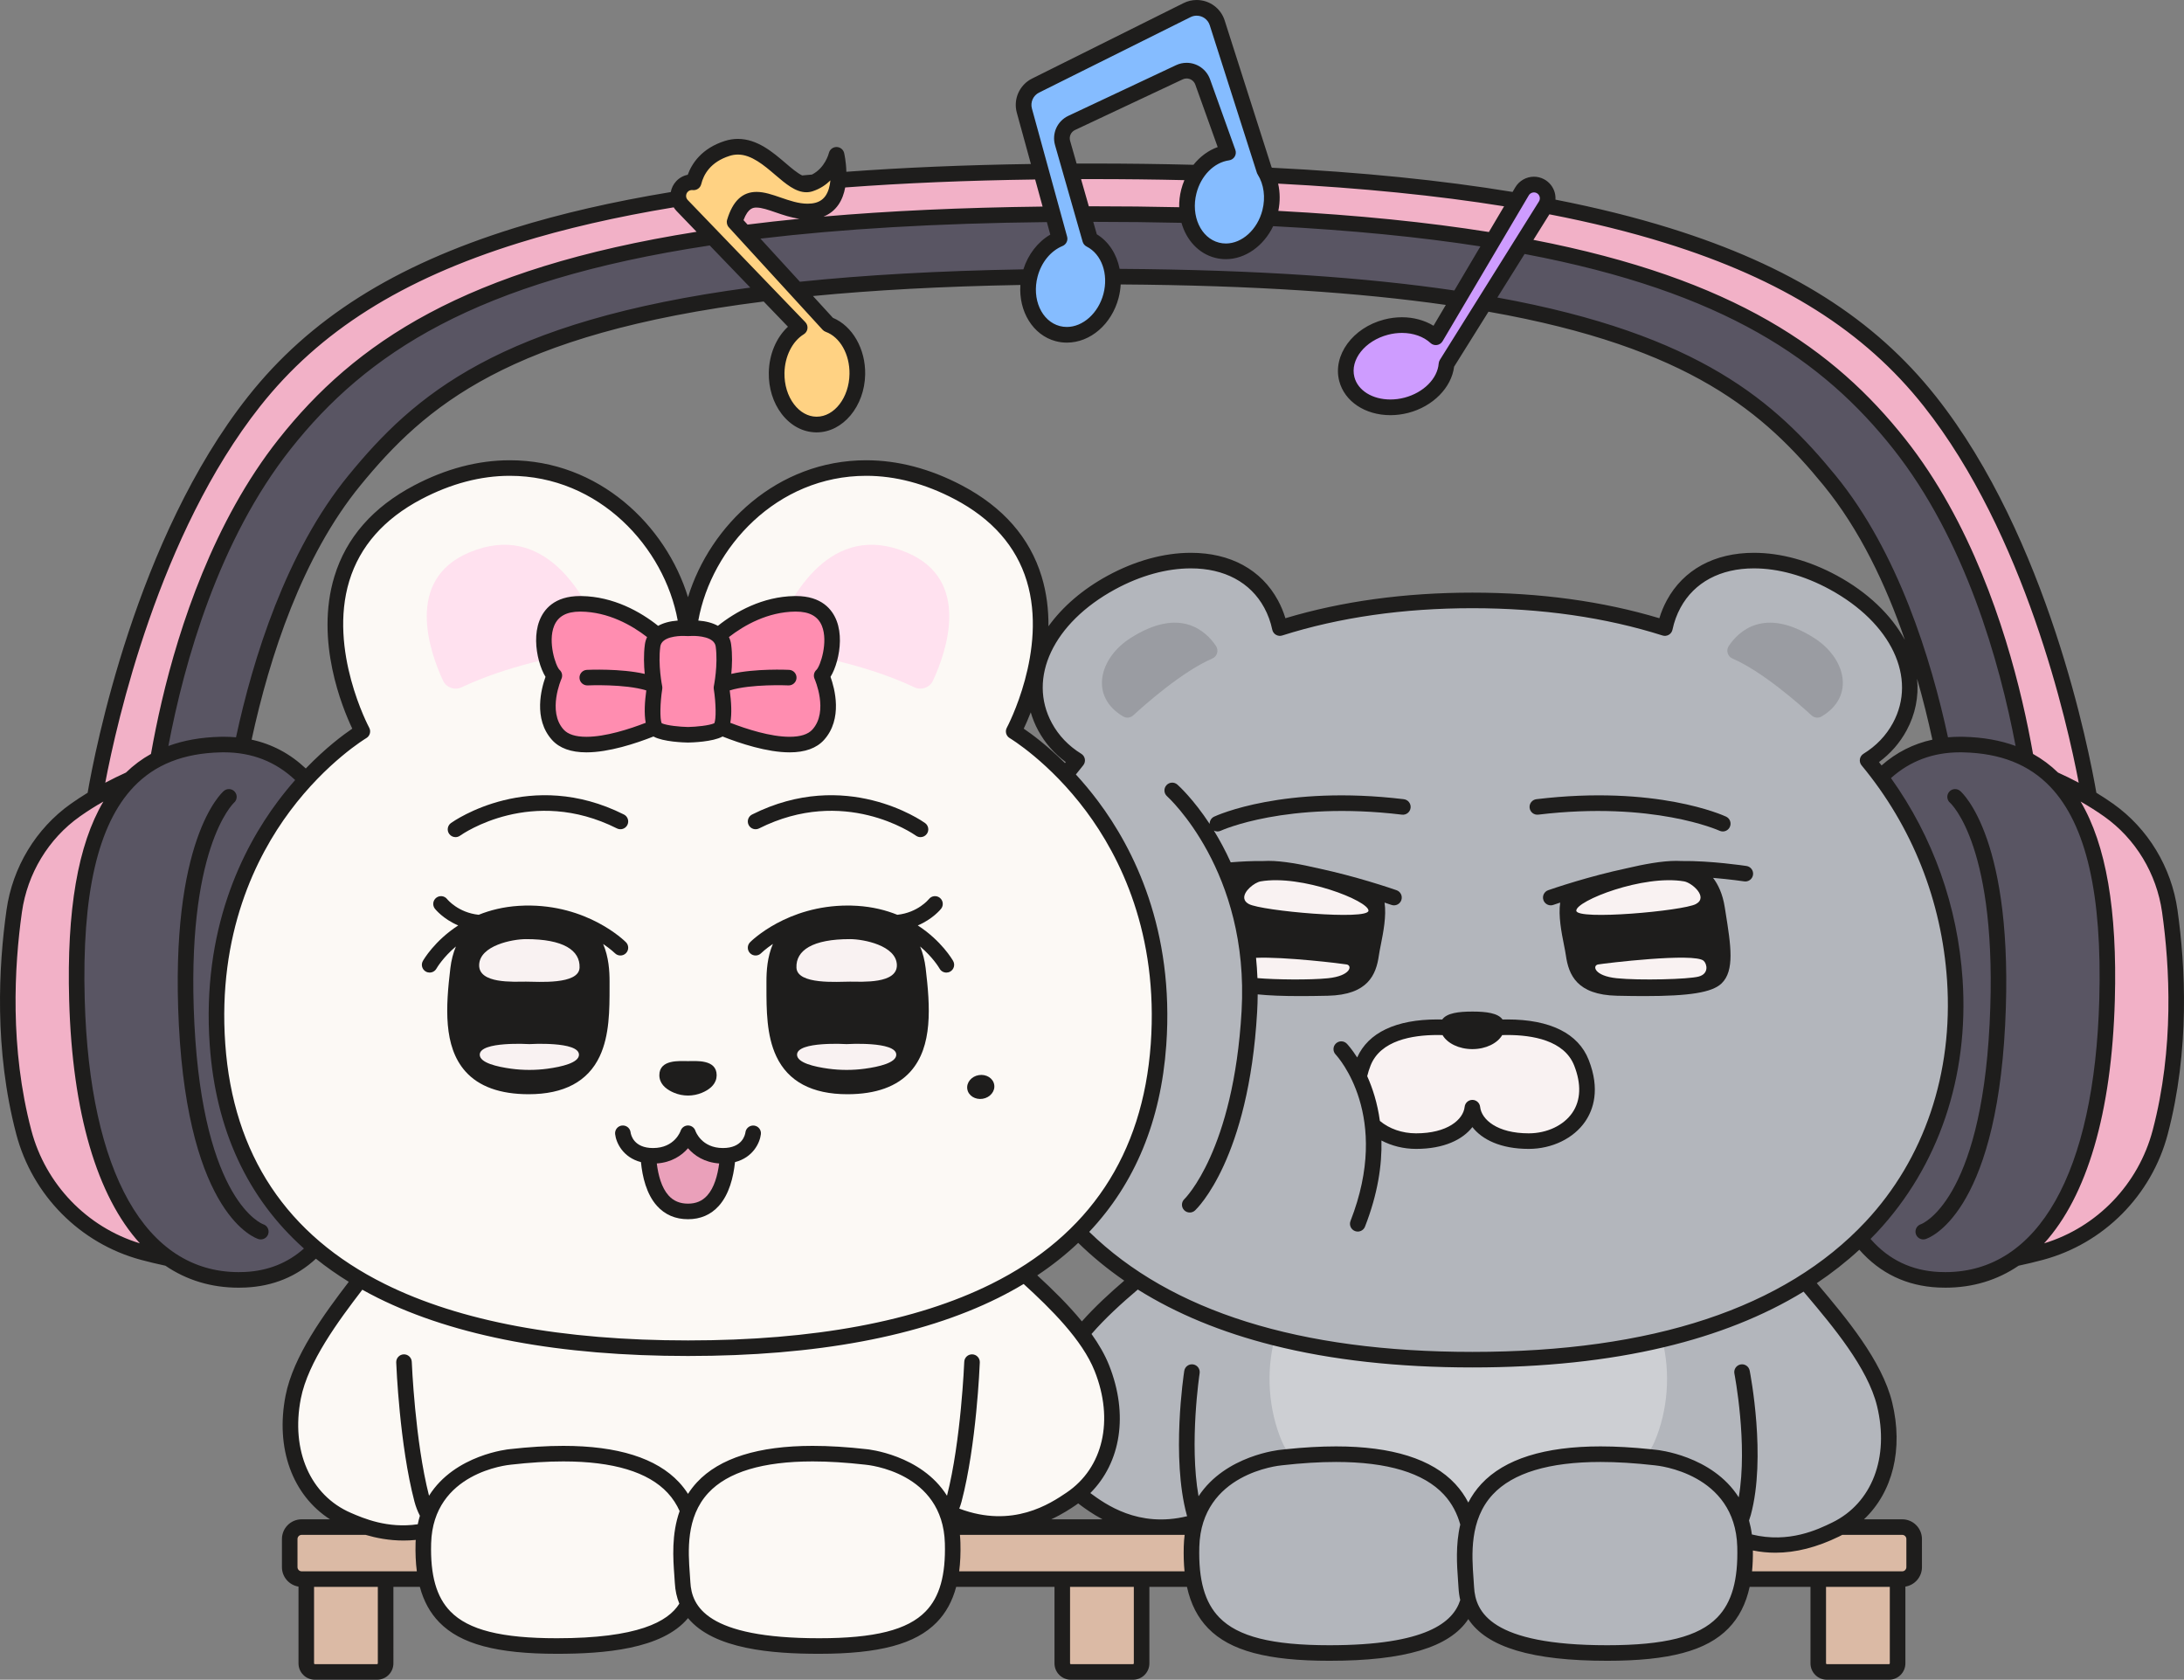 <?xml version="1.0" encoding="utf-8"?><!-- Generator: Adobe Illustrator 15.0.0, SVG Export Plug-In . SVG Version: 6.00 Build 0)  --><!DOCTYPE svg PUBLIC "-//W3C//DTD SVG 1.1//EN" "http://www.w3.org/Graphics/SVG/1.1/DTD/svg11.dtd"><svg xmlns="http://www.w3.org/2000/svg" xmlns:xlink="http://www.w3.org/1999/xlink" version="1.1" id="Layer_1" x="0px" y="0px" width="100%" height="100%" viewBox="0 0 925.739 711.96" enable-background="new 0 0 925.739 711.96" xml:space="preserve" preserveAspectRatio="none">
<rect x="0" y="0" width="925.739" height="711.96" fill="#808080" stroke="none"/>
<path id="svg9" fill="#F2B1C7" d="M919.717,386.178c-2.43-17.217-11.726-32.761-25.92-42.806  c-2.697-1.908-5.447-3.673-8.201-5.309c-2.037-12.52-18.594-106.046-67.593-167.968c-45.42-57.396-132.67-97.483-355.133-97.483  c-222.464,0-309.714,40.087-355.134,97.483c-49,61.923-65.557,155.451-67.594,167.969c-2.753,1.635-5.504,3.399-8.2,5.308  c-14.194,10.045-23.489,25.589-25.92,42.806c-3.075,21.776-5.432,57.716,4.067,93.732c6.539,24.8,25.712,44.216,50.476,50.885  c10.587,2.85,23.644,5.391,39.403,6.872L82.813,341.998l8.736-56.865l46.202-95.931c0,0,67.575-53.281,71.474-53.281  s112.016-24.689,112.016-24.689l141.63-5.849l141.63,5.849c0,0,108.117,24.689,112.016,24.689c3.897,0,71.473,53.281,71.473,53.281  l46.201,95.931L842.927,342L825.77,537.667c15.76-1.481,28.817-4.022,39.404-6.872c24.764-6.669,43.936-26.085,50.477-50.885  C925.148,443.894,922.792,407.954,919.717,386.178z"/>
<path id="svg8" fill="#595563" d="M858.782,321.723c-6.254-35.986-20.772-91.888-53.706-133.507  c-45.42-57.396-119.743-97.484-342.206-97.484c-222.464,0-296.786,40.088-342.206,97.484  c-32.935,41.62-47.453,97.521-53.708,133.507c-23.129,11.892-36.006,42.292-34.342,102.089c2.222,79.84,29.76,120.6,71.424,118.612  c61.097-2.915,53.062-109.188,51.737-126.244c-1.183-15.229-3.756-92.694-53.134-100.03c7.573-36.385,21.639-80.811,47.597-112.531  c37.637-45.99,90.168-86.402,312.632-86.402c222.463,0,274.995,40.412,312.631,86.402c25.959,31.721,40.024,76.146,47.597,112.531  c-49.377,7.337-51.951,84.802-53.134,100.03c-1.323,17.057-9.358,123.329,51.737,126.244c41.664,1.987,69.203-38.772,71.424-118.612  C894.789,364.013,881.912,333.612,858.782,321.723z"/>
<path id="basic_8_" fill="#DBBAA5" d="M806.292,647.261H127.867c-2.797,0-5.065,2.271-5.065,5.069v11.917  c0,2.797,2.269,5.065,5.065,5.065h1.955v35.72c0,2.005,1.625,3.63,3.63,3.63h26.369c2.005,0,3.63-1.625,3.63-3.63v-35.72h286.814  v35.72c0,2.005,1.625,3.63,3.629,3.63h26.369c2.006,0,3.631-1.625,3.631-3.63v-35.72h286.813v35.72c0,2.005,1.625,3.63,3.63,3.63  h26.369c2.005,0,3.63-1.625,3.63-3.63v-35.72h1.955c2.798,0,5.065-2.269,5.065-5.065V652.33  C811.357,649.532,809.09,647.261,806.292,647.261z"/>
<path id="svg7" fill="#B3B6BC" d="M765.133,543.103c50.924-32.286,66.452-82.878,63.468-127.703  c-2.181-32.758-14.246-65.658-36.984-93.1c5.663-3.489,10.372-8.26,13.618-14.234c11.793-21.698-1.665-46.789-28.12-61.168  C750.658,232.52,721.223,234.3,709.43,256c-1.771,3.259-2.996,6.689-3.73,10.213c-23.602-7.482-50.746-11.721-81.597-11.721  s-57.994,4.238-81.597,11.721c-0.733-3.523-1.961-6.954-3.731-10.213c-11.792-21.7-41.228-23.48-67.683-9.103  c-26.455,14.379-39.914,39.47-28.121,61.168c3.248,5.975,7.955,10.745,13.619,14.234c-22.739,27.441-34.804,60.342-36.984,93.1  c-2.965,44.526,12.346,94.736,62.465,127.046c-12.501,10.485-26.629,23.351-32.746,37.086c-10.4,23.354-4.527,44.646,10.867,55.966  c9.44,6.939,25.148,15.921,46.454,9.634c-0.903,3.112-1.479,6.555-1.586,10.407c-0.958,34.544,16.286,45.098,58.439,45.098  c37.716,0,54.968-7.943,58.87-22.442c3.903,14.499,21.156,22.442,58.871,22.442c42.152,0,59.396-10.554,58.438-45.098  c-0.024-0.891-0.088-1.747-0.159-2.597c16.02,4.68,29.643-0.303,38.571-4.652c17.177-8.367,26.78-28.259,20.744-53.101  C794.307,576.55,776.699,556.959,765.133,543.103z"/>
<g id="basic_9_">
	<path id="basic_7_" opacity="0.34" fill="#FFFFFF" d="M540.412,566.942c-3.926,14.317-2.742,30.693,2.979,44.054   c0.985,2.301,2.3,4.409,3.87,6.357c46.07-4.469,64.821,6.839,72.169,20.982c0.987,0.011,1.968,0.016,2.939,0.016   s1.952-0.005,2.939-0.016c7.348-14.144,26.099-25.451,72.169-20.982c1.57-1.948,2.885-4.057,3.87-6.357   c5.612-13.108,6.859-29.119,3.197-43.24c-22.894,5.476-49.549,8.552-80.442,8.552C591.729,576.308,564.026,572.919,540.412,566.942   z"/>
	<path opacity="0.16" fill="#141414" d="M479.155,270.47c-13.112,8.37-17.573,24.66-3.046,33.224   c1.356,0.798,3.084,0.584,4.242-0.482c5.274-4.854,20.804-18.581,33.524-24.103c2.076-0.902,2.802-3.455,1.536-5.332   C511.148,267.449,500.212,257.028,479.155,270.47"/>
	<path opacity="0.16" fill="#141414" d="M769.051,270.47c13.111,8.37,17.572,24.66,3.045,33.224   c-1.355,0.798-3.083,0.584-4.241-0.482c-5.274-4.854-20.806-18.581-33.526-24.103c-2.076-0.902-2.8-3.455-1.535-5.332   C737.057,267.449,747.994,257.028,769.051,270.47"/>
</g>
<path id="svg6" fill="#FCF9F5" d="M491.06,442.755c6.591-92.731-61.397-132.741-61.397-132.741s37.594-69.237-23.494-101.358  c-62.131-32.669-114.54,18.934-114.54,65.741c0-46.808-52.409-98.41-114.54-65.741C116,240.776,153.595,310.014,153.595,310.014  s-67.987,40.01-61.399,132.741c3.492,49.144,27.268,80.292,60.514,99.615c-10.775,14.03-25.057,32.549-28.428,49.778  c-4.908,25.088,5.582,44.527,23.12,52.111c7.897,3.415,19.337,7.146,32.522,4.574c-0.249,1.653-0.422,3.377-0.473,5.207  c-0.928,33.423,15.779,43.637,56.617,43.637c32.979,0,49.811-6.259,55.56-17.794c5.749,11.535,22.582,17.794,55.56,17.794  c40.839,0,57.545-10.214,56.617-43.637c-0.125-4.505-0.9-8.442-2.123-11.912c0.179-0.306,0.359-0.61,0.525-0.925  c23.464,10.356,41.277,1.225,51.734-5.834c15.838-10.69,22.562-31.731,13.107-55.484c-5.797-14.563-20.334-28.534-32.765-39.762  C465.564,520.662,487.699,490.037,491.06,442.755z"/>
<g id="baisc">
	<path fill="#F9F2F2" d="M678.522,388.787c12.893,0,36.58-2.48,40.768-4.709c2.542-1.353,2.645-3.29,2.479-4.325   c-0.526-3.298-5.051-6.688-7.726-7.154c-1.983-0.346-4.189-0.521-6.559-0.521c-15.165,0-34.922,7.248-39.292,11.801   c-0.729,0.76-1.07,1.469-1.042,2.167C667.218,387.691,669.177,388.787,678.522,388.787z"/>
	<path fill="#F9F2F2" d="M722.81,406.512c-0.811-0.744-2.696-1.598-10.148-1.598c-12.873,0-33.647,2.568-35.442,2.891   c-1.265,0.228-2.083,1.182-2.037,2.374c0.078,2.052,2.755,4.711,10.039,5.452c3.307,0.336,8.178,0.521,13.719,0.521   c8.28,0,18.277-0.438,21.364-1.273c2.802-0.757,3.631-2.553,3.876-3.557C724.645,409.418,723.843,407.461,722.81,406.512z"/>
	<path fill="#F9F2F2" d="M569.684,388.787c0.001,0,0.001,0,0.002,0c9.343,0,11.303-1.096,11.369-2.74   c0.028-0.699-0.313-1.408-1.042-2.168c-4.372-4.553-24.128-11.801-39.292-11.801c-2.369,0-4.575,0.175-6.559,0.521   c-2.675,0.466-7.2,3.856-7.727,7.154c-0.165,1.035-0.063,2.973,2.479,4.325C533.104,386.307,556.79,388.787,569.684,388.787z"/>
	<path fill="#F9F2F2" d="M570.987,407.805c-1.797-0.322-22.579-2.89-35.438-2.89c-2.746,0-4.967,0.12-6.6,0.357l-0.948,0.138   l0.097,0.953c0.267,2.611,0.46,5.266,0.574,7.889l0.036,0.822l0.813,0.123c3.772,0.571,11.71,0.955,19.752,0.955c0,0,0,0,0.001,0   c5.535,0,10.404-0.186,13.709-0.521c7.285-0.741,9.962-3.4,10.04-5.452C573.07,408.986,572.252,408.032,570.987,407.805z"/>
	<path fill="#F9F2F2" d="M638.918,434.396c-7.57,0-13.64,1.076-14.814,1.299c-1.175-0.223-7.246-1.299-14.815-1.299   c-11.945,0-27.253,2.721-32.345,15.682c-0.836,2.128-1.467,4.264-1.875,6.349l-0.063,0.319l0.137,0.294   c2.833,6.106,4.701,12.743,5.553,19.727l0.042,0.352l0.255,0.246c4.803,4.643,11.813,7.305,19.233,7.305   c13.407,0,21.199-5.271,23.878-11.373c2.678,6.104,10.469,11.373,23.877,11.373c9.139,0,17.596-4.079,22.071-10.646   c3.073-4.508,5.777-12.321,1.211-23.944C666.17,437.117,650.863,434.396,638.918,434.396z"/>
	<path fill="#F9F2F2" d="M223.045,397.054h-0.138c-6.391,0.013-20.502,3.015-20.807,11.851c-0.063,1.794,0.511,3.33,1.703,4.564   c3.739,3.871,12.718,3.694,17.542,3.621c0.588-0.01,1.114-0.018,1.563-0.018c0.588,0,1.342,0.02,2.217,0.042   c1.228,0.031,2.688,0.067,4.256,0.067c7.303,0,17.039-0.726,17.28-7c0.111-2.89-0.818-5.38-2.764-7.401   C240.241,398.98,233.226,397.054,223.045,397.054z"/>
	<path fill="#F9F2F2" d="M239.826,442.256c-3.433-0.686-7.679-0.83-10.637-0.83c-2.55,0-4.44,0.102-4.807,0.123   c-0.366-0.021-2.256-0.123-4.807-0.123c-2.958,0-7.204,0.145-10.637,0.83c-4.372,0.873-6.589,2.485-6.588,4.793   c0.002,3.363,4.649,5.626,14.208,6.918c2.573,0.347,5.206,0.522,7.823,0.522c2.618,0,5.25-0.176,7.824-0.522   c9.558-1.292,14.205-3.555,14.207-6.919C246.415,444.741,244.198,443.129,239.826,442.256z"/>
	<path fill="#F9F2F2" d="M360.349,397.054h-0.138c-10.182,0-17.198,1.927-20.854,5.728c-1.945,2.021-2.875,4.512-2.763,7.4   c0.24,6.275,9.977,7,17.279,7c1.567,0,3.028-0.036,4.255-0.067c0.875-0.022,1.63-0.042,2.218-0.042   c0.448,0,0.976,0.008,1.563,0.018c4.823,0.074,13.804,0.25,17.544-3.621c1.192-1.234,1.766-2.771,1.703-4.564   C380.852,400.068,366.739,397.066,360.349,397.054z"/>
	<path fill="#F9F2F2" d="M374.316,442.256c-3.433-0.686-7.679-0.83-10.637-0.83c-2.551,0-4.44,0.102-4.807,0.123   c-0.366-0.021-2.257-0.123-4.807-0.123c-2.958,0-7.204,0.145-10.637,0.83c-4.372,0.873-6.589,2.485-6.588,4.793   c0.002,3.363,4.649,5.627,14.208,6.918c2.573,0.347,5.205,0.522,7.823,0.522s5.25-0.176,7.823-0.522   c9.559-1.292,14.206-3.555,14.208-6.919C380.905,444.741,378.688,443.129,374.316,442.256z"/>
	<path fill="#EAA0BA" d="M291.628,482.656c-1.706,2.987-5.966,8.243-14.817,8.243c-0.689,0-1.34-0.036-1.963-0.097   c0.668,9.538,3.918,22.674,16.78,22.674c12.626,0,16.012-12.962,16.776-22.673c-0.621,0.06-1.271,0.096-1.959,0.096   C297.594,490.899,293.334,485.644,291.628,482.656z"/>
</g>
<g id="svg5" fill="#FFE1EF">
	<path d="M195.695,291.304c-2.983,1.416-6.53,0.163-7.918-2.834c-5.758-12.427-16.287-42.709,11.039-54.276   c32.371-13.705,49.431,18.796,55.363,33.732c1.395,3.516-0.828,7.406-4.563,7.991C238.182,277.706,214.885,282.197,195.695,291.304   "/>
	<path d="M387.561,291.304c2.983,1.416,6.53,0.163,7.918-2.834c5.758-12.427,16.287-42.709-11.039-54.276   c-32.373-13.705-49.431,18.796-55.363,33.732c-1.396,3.516,0.828,7.406,4.564,7.991   C345.074,277.706,368.371,282.197,387.561,291.304"/>
</g>
<path id="svg4" fill="#FF8DB0" d="M337.076,255.934c-14.08,0.133-25.783,7.637-32.562,13.487  c-4.069-3.831-12.372-3.13-12.372-3.13h-1.029c0,0-8.302-0.701-12.372,3.13c-6.779-5.851-18.481-13.354-32.562-13.487  c-22.619-0.213-15.221,26.848-11.205,30.439c0,0-7.072,15.607,1.48,25.068c8.119,8.981,30.62,1.249,41.238-3.117  c0.248,0.441,0.546,0.779,0.906,0.976c3.622,1.976,13.028,2.141,13.028,2.141s9.405-0.165,13.028-2.141  c0.36-0.196,0.658-0.534,0.906-0.976c10.618,4.366,33.119,12.099,41.238,3.117c8.553-9.461,1.479-25.068,1.479-25.068  C352.297,282.781,359.695,255.721,337.076,255.934z"/>
<path id="svg3" fill="#FFD283" d="M343.469,77.896c-8.938,2.974-19.415-20.023-35.25-14.98  c-9.746,3.104-13.081,9.719-14.213,14.354c-1.771-0.204-3.619,0.369-4.94,1.786c-2.116,2.271-2.088,5.798,0.063,8.033l49.834,51.768  c-5.658,3.461-9.631,10.705-9.771,19.169c-0.198,11.945,7.3,21.759,16.745,21.915c9.445,0.155,17.264-9.401,17.461-21.35  c0.166-9.981-5.048-18.452-12.273-21.063l-39.74-43.414c5.768-19.219,18.688-2.898,33.105-4.574  c15.35-1.787,10.084-23.914,10.084-23.914S352.406,74.923,343.469,77.896"/>
<path id="svg2" fill="#CE9CFF" d="M613.133,154.313l42-67.159c1.805-2.891,0.766-6.701-2.255-8.274  c-2.752-1.432-6.144-0.462-7.722,2.208L608.6,142.95c-4.849-4.527-12.892-6.416-21.084-4.288  c-11.564,3.004-19.015,12.849-16.64,21.995c2.375,9.143,13.677,14.121,25.241,11.117  C605.779,169.264,612.545,161.976,613.133,154.313"/>
<path id="svg1" fill="#85BCFF" d="M535.891,72.139l0.006-0.003L515.943,9.688c-1.707-5.343-7.771-7.901-12.789-5.402  l-64.215,31.99c-3.912,1.945-5.897,6.392-4.74,10.606l14.92,54.307c-5.741,2.377-10.604,7.907-12.523,15.183  c-2.988,11.323,2.273,22.529,11.754,25.031c9.479,2.503,19.586-4.648,22.575-15.973c2.663-10.09-1.239-20.072-8.832-23.897  l-11.694-40.923c-0.973-3.406,0.668-7.016,3.873-8.522l45.633-21.46c3.855-1.813,8.436,0.088,9.873,4.101l10.733,29.94  c-7.479,1.036-14.305,7.448-16.599,16.477c-2.883,11.349,2.484,22.506,11.986,24.92s19.543-4.83,22.426-16.18  C539.98,83.363,538.902,76.913,535.891,72.139"/>
<g id="svg0" fill="#1E1D1C">
	<path d="M111.525,518.897c-0.253-0.085-25.296-9.438-29.124-84.811c-3.772-74.266,16.429-93.515,16.793-93.848   c1.362-1.187,1.518-3.252,0.342-4.629c-1.182-1.384-3.264-1.55-4.649-0.366c-0.943,0.806-23.063,20.637-19.073,99.177   c4.112,80.944,32.55,90.413,33.758,90.776c0.318,0.096,0.641,0.142,0.959,0.142c1.422,0,2.748-0.916,3.177-2.342   C114.231,521.253,113.27,519.422,111.525,518.897z"/>
	<path d="M895.702,340.678c-2.347-1.66-4.727-3.21-7.11-4.665c-3.018-17.494-20.481-107.908-68.003-167.962   c-25.991-32.846-61.828-55.523-112.782-71.371c-14.828-4.611-30.969-8.629-48.491-12.062c0.062-0.991-0.03-1.994-0.296-2.968   c-0.67-2.457-2.349-4.54-4.608-5.717c-1.302-0.678-2.763-1.035-4.225-1.035c-3.226,0-6.249,1.724-7.89,4.5l-1.157,1.958   c-30.147-4.964-64.046-8.374-102.011-10.265c-0.063-0.107-0.119-0.219-0.184-0.325L519.107,8.676   C517.448,3.487,512.673,0,507.225,0c-1.937,0-3.804,0.441-5.552,1.313l-64.214,31.989c-5.318,2.647-8.036,8.729-6.463,14.459   l5.975,21.747c-27.951,0.413-53.993,1.51-78.225,3.301c-0.098-4.312-0.875-7.677-0.94-7.953c-0.355-1.493-1.688-2.539-3.223-2.544   c-0.004,0-0.008,0-0.011,0c-1.53,0-2.864,1.054-3.229,2.541c-0.068,0.279-1.619,6.293-7.157,9.134   c-1.39,0.123-2.778,0.246-4.155,0.374c-2.034-0.943-4.603-3.138-7.107-5.278c-5.324-4.551-11.949-10.214-20.136-10.214   c-1.862,0-3.739,0.296-5.577,0.882c-9.843,3.135-13.973,9.594-15.702,14.33c-1.864,0.364-3.553,1.296-4.873,2.711   c-1.241,1.331-2.011,2.938-2.313,4.611c-24.562,4.055-46.645,9.137-66.389,15.277c-50.955,15.848-86.792,38.525-112.783,71.371   c-47.523,60.055-64.987,150.471-68.004,167.963c-2.384,1.455-4.764,3.005-7.109,4.664c-14.772,10.456-24.716,26.872-27.28,45.04   c-3.328,23.566-5.311,59.185,4.144,95.033c6.829,25.899,27.064,46.296,52.808,53.229c3.37,0.907,6.845,1.735,10.4,2.498   c9.025,6.134,19.415,9.313,31.044,9.313c0.002,0,0.005,0,0.007,0c0.998,0,2.02-0.024,3.036-0.073   c11.588-0.553,21.559-4.658,29.715-12.207c4.335,3.481,8.979,6.745,13.926,9.792c-10.439,13.644-23.512,31.453-26.791,48.211   c-4.387,22.422,2.943,42.233,18.83,52.451h-12.008c-4.611,0-8.363,3.753-8.363,8.365v11.917c0,4.153,3.047,7.6,7.021,8.245v32.54   c0,3.82,3.107,6.928,6.928,6.928h26.369c3.82,0,6.928-3.107,6.928-6.928V672.61h11.215c1.624,6.075,4.333,11.003,8.22,15   c8.991,9.243,24.376,13.365,49.885,13.365c19.745,0,44.602-1.87,55.56-15.132c10.958,13.262,35.814,15.132,55.56,15.132   c25.51,0,40.895-4.122,49.885-13.365c3.887-3.997,6.596-8.925,8.22-15h41.676v32.422c0,3.82,3.107,6.928,6.927,6.928h26.369   c3.82,0,6.929-3.107,6.929-6.928V672.61h15.928c1.585,7.243,4.536,12.993,8.978,17.56c9.261,9.52,25.113,13.766,51.401,13.766   c31.802,0,50.986-5.684,58.87-17.67c7.885,11.986,27.07,17.67,58.871,17.67c26.288,0,42.14-4.246,51.4-13.766   c4.441-4.566,7.393-10.316,8.978-17.56h25.792v32.422c0,3.82,3.107,6.928,6.928,6.928h26.369c3.82,0,6.928-3.107,6.928-6.928   v-32.54c3.974-0.646,7.021-4.092,7.021-8.245V652.33c0-4.612-3.752-8.365-8.363-8.365H790.1   c12.111-11.435,16.775-29.659,11.94-49.555c-4.306-17.72-19.815-36.129-31.143-49.572c-0.273-0.324-0.536-0.638-0.807-0.959   c6.463-4.335,12.478-9.058,18.03-14.174c0.024,0.027,0.047,0.057,0.07,0.084c8.761,9.931,19.982,15.291,33.353,15.929   c1.017,0.049,2.04,0.073,3.043,0.073c11.631,0,22.022-3.18,31.05-9.314c3.553-0.763,7.026-1.591,10.395-2.497   c25.742-6.933,45.977-27.328,52.809-53.229c9.453-35.85,7.471-71.467,4.143-95.033   C920.419,367.551,910.476,351.135,895.702,340.678z M824.587,539.195c-0.898,0-1.816-0.022-2.729-0.065   c-11.521-0.55-21.184-5.161-28.721-13.704c-0.089-0.101-0.174-0.211-0.263-0.313c0.916-0.925,1.827-1.854,2.715-2.802   c26.148-27.947,39.041-65.993,36.302-107.132c-2.071-31.102-12.519-60.38-30.36-85.389c8.099-7.257,17.871-10.915,29.312-10.915   c0.436,0,0.868,0.005,1.311,0.014c15.864,0.381,27.954,5.176,36.962,14.662c15.182,15.988,21.957,45.482,20.713,90.169   C887.787,497.105,864.008,539.195,824.587,539.195z M765.854,549.088c10.904,12.942,25.838,30.667,29.776,46.879   c5.294,21.787-2.157,41.161-18.983,49.357c-5.979,2.912-18.354,8.934-34.07,5.072c-0.277-2.094-0.688-4.066-1.212-5.926   c0.278-0.765,0.534-1.541,0.75-2.335c6.628-24.409-0.181-59.709-0.474-61.2c-0.353-1.787-2.084-2.951-3.872-2.6   c-1.787,0.352-2.951,2.085-2.601,3.872c0.063,0.322,5.752,29.875,1.835,52.444c-11.313-17.839-34.714-20.113-34.953-20.133   c-0.808-0.092-1.606-0.176-2.404-0.259c-7.585-0.792-14.718-1.195-21.223-1.195c-23.705,0-40.698,5.347-50.506,15.892   c-2.313,2.488-4.126,5.15-5.548,7.901c-1.422-2.751-3.234-5.413-5.548-7.901c-9.808-10.545-26.801-15.892-50.506-15.892   c-6.524,0-13.679,0.406-21.224,1.195c-0.769,0.08-1.538,0.16-2.315,0.249c-0.304,0.026-23.321,2.265-34.744,19.686   c-3.992-22.573,0.411-51.8,0.461-52.12c0.277-1.8-0.957-3.484-2.757-3.763c-1.813-0.275-3.484,0.957-3.762,2.757   c-0.23,1.488-5.55,36.726,1.06,61.066c0.048,0.176,0.111,0.345,0.162,0.52c-20.751,5.088-34.782-5.207-41.037-9.805   c13.007-13.021,16.222-33.41,7.954-54.184c-1.791-4.5-4.377-8.937-7.447-13.247c5.859-6.768,12.939-13.166,19.619-18.839   c16.394,10.269,35.52,18.165,57.321,23.653c24.761,6.232,52.957,9.371,84.496,9.371c30.147,0,57.233-2.876,81.192-8.572   c22.534-5.358,42.301-13.213,59.201-23.558C764.947,548.011,765.394,548.542,765.854,549.088z M808.06,652.33v11.917   c0,0.973-0.792,1.767-1.768,1.767h-63.646c0.272-2.756,0.387-5.7,0.352-8.837c3.146,0.622,6.313,0.946,9.52,0.946   c8.666,0,17.597-2.279,27.018-6.869c0.455-0.222,0.899-0.458,1.344-0.693h25.413C807.268,650.561,808.06,651.354,808.06,652.33z    M800.707,705.364h-26.369c-0.183,0-0.332-0.149-0.332-0.332V672.61h27.033v32.422   C801.039,705.215,800.891,705.364,800.707,705.364z M681.24,697.34c-49.39,0-55.856-14.1-56.424-24.705   c-0.057-1.06-0.141-2.221-0.23-3.466c-0.722-9.955-1.812-24.999,8.16-35.72c8.511-9.149,23.878-13.788,45.677-13.788   c6.941,0,14.641,0.475,22.966,1.42c1.394,0.125,34.13,3.415,34.993,34.548c0.391,14.085-2.301,23.6-8.47,29.941   C719.995,693.71,705.602,697.34,681.24,697.34z M563.499,697.34c-24.361,0-38.756-3.63-46.673-11.77   c-6.169-6.342-8.86-15.856-8.47-29.941c0.863-31.133,33.6-34.423,35.077-34.557c8.241-0.937,15.94-1.411,22.882-1.411   c21.799,0,37.166,4.639,45.677,13.788c3.57,3.839,5.718,8.232,6.977,12.748c-2.031,8.667-1.408,17.286-0.962,23.449   c0.087,1.198,0.169,2.319,0.224,3.341c0.098,1.823,0.346,3.556,0.727,5.211C615.964,687.584,604.582,697.34,563.499,697.34z    M480.264,705.364h-26.369c-0.183,0-0.331-0.149-0.331-0.332V672.61h27.033v32.422   C480.597,705.215,480.447,705.364,480.264,705.364z M406.57,666.014c0.473-3.663,0.653-7.664,0.531-12.064   c-0.032-1.164-0.107-2.291-0.216-3.389h95.255c-0.201,1.562-0.331,3.188-0.378,4.887c-0.105,3.797,0.007,7.307,0.329,10.566H406.57   z M347.188,694.38c-47.764,0-54.016-13.585-54.563-23.804c-0.055-1.027-0.136-2.151-0.224-3.357   c-0.696-9.607-1.75-24.127,7.864-34.464c8.223-8.84,23.091-13.322,44.193-13.322c6.721,0,14.176,0.459,22.246,1.372   c1.346,0.117,32.967,3.191,33.803,33.328c0.377,13.587-2.217,22.764-8.164,28.878C384.696,690.874,370.771,694.38,347.188,694.38z    M236.068,694.38c-23.582,0-37.509-3.507-45.156-11.369c-5.947-6.114-8.541-15.291-8.164-28.878   c0.833-30.027,32.462-33.206,33.892-33.336c7.981-0.905,15.436-1.364,22.157-1.364c21.102,0,35.971,4.482,44.192,13.322   c2.224,2.391,3.87,5.006,5.089,7.731c-3.51,9.833-2.766,20.173-2.255,27.21c0.084,1.161,0.163,2.243,0.216,3.231   c0.176,3.275,0.842,6.192,1.91,8.801C283.16,687.428,270.237,694.38,236.068,694.38z M159.821,705.364h-26.369   c-0.183,0-0.332-0.149-0.332-0.332V672.61h27.033v32.422C160.153,705.215,160.004,705.364,159.821,705.364z M127.867,666.014   c-0.975,0-1.768-0.794-1.768-1.767V652.33c0-0.976,0.793-1.77,1.768-1.77h27.09c4.395,1.292,9.905,2.405,16.106,2.405   c1.676,0,3.401-0.081,5.167-0.262c-0.021,0.418-0.064,0.818-0.076,1.245c-0.122,4.4,0.059,8.401,0.531,12.064H127.867z    M148.71,641.232c-17.179-7.429-25.497-26.446-21.192-48.451c3.045-15.556,15.939-32.922,26.061-46.126   c2.147,1.194,4.334,2.361,6.587,3.48c32.868,16.33,77.099,24.609,131.463,24.609s98.597-8.279,131.463-24.609   c3.75-1.863,7.344-3.84,10.804-5.912c11.599,10.577,24.85,23.716,30.09,36.883c8.292,20.833,3.626,41.061-11.888,51.529   c-6.844,4.62-22.775,15.362-45.489,6.797c0.367-0.966,0.703-1.949,0.971-2.964c6.32-24.021,7.679-57.583,7.733-58.999   c0.07-1.819-1.349-3.353-3.169-3.423c-1.831-0.068-3.352,1.349-3.423,3.169c-0.013,0.334-1.354,33.463-7.313,56.758   c-10.941-17.475-33.814-19.712-34.046-19.729c-8.228-0.935-15.933-1.408-22.901-1.408c-23.009,0-39.502,5.19-49.022,15.425   c-1.467,1.577-2.726,3.227-3.809,4.924c-1.083-1.697-2.342-3.347-3.809-4.924c-9.521-10.234-26.015-15.425-49.022-15.425   c-6.969,0-14.674,0.474-22.813,1.398c-0.3,0.025-23.19,2.265-34.135,19.74c-5.955-23.28-7.301-56.425-7.313-56.76   c-0.071-1.819-1.628-3.247-3.423-3.168c-1.82,0.07-3.239,1.604-3.169,3.423c0.055,1.416,1.413,34.978,7.733,58.999   c0.554,2.105,1.333,4.112,2.305,5.998c-0.354,1.15-0.652,2.354-0.91,3.6C164.273,647.959,154.021,643.529,148.71,641.232z    M101.157,539.195c-0.001,0-0.003,0-0.004,0c-39.421-0.004-63.2-42.094-65.242-115.476c-1.244-44.688,5.532-74.182,20.713-90.169   c9.009-9.486,21.101-14.281,36.963-14.662c0.442-0.009,0.875-0.014,1.311-0.014c11.866,0,21.938,3.938,30.208,11.745   c-2.417,2.749-4.875,5.749-7.32,9.013c-15.093,20.151-32.354,54.439-28.88,103.355c2.552,35.91,15.954,64.77,39.927,86.21   c-6.899,6.126-15.266,9.47-24.951,9.932C102.968,539.173,102.052,539.195,101.157,539.195z M9.288,386.638   c2.312-16.377,11.264-31.167,24.56-40.573c3.271-2.314,6.631-4.416,9.981-6.325c-10.81,18.302-15.573,46.026-14.512,84.164   c1.333,47.892,11.854,83.149,29.972,103.094c-22.448-6.848-39.973-25.027-46.011-47.928C4.104,444.283,6.045,409.605,9.288,386.638   z M291.495,81.322c0.626-0.672,1.406-0.772,1.815-0.772c0.105,0,0.211,0.005,0.315,0.019c1.65,0.192,3.21-0.885,3.606-2.514   c0.985-4.033,3.867-9.387,11.994-11.975c1.202-0.383,2.367-0.569,3.562-0.569c5.733,0,11.092,4.58,15.819,8.62   c4.424,3.781,8.602,7.353,13.204,7.353c0.925,0,1.835-0.146,2.706-0.437c3.149-1.047,5.593-2.731,7.474-4.592   c-0.243,2.438-0.858,4.819-2.107,6.598c-1.293,1.842-3.183,2.884-5.777,3.186c-0.575,0.065-1.175,0.102-1.781,0.102   c-3.841,0-7.701-1.33-11.435-2.616c-3.56-1.227-6.921-2.385-10.204-2.385c-6.014,0-10.097,3.866-12.483,11.819   c-0.336,1.119-0.058,2.334,0.731,3.197l39.74,43.414c0.362,0.396,0.815,0.697,1.32,0.881c6.075,2.194,10.221,9.551,10.082,17.885   c-0.164,9.972-6.405,18.085-13.911,18.085l-0.174-0.002c-3.531-0.058-6.871-1.916-9.404-5.232   c-2.711-3.547-4.158-8.272-4.074-13.307c0.115-6.986,3.327-13.42,8.183-16.39c0.858-0.525,1.433-1.412,1.561-2.411   c0.129-0.998-0.203-2.001-0.901-2.727l-49.833-51.767C290.595,83.821,290.583,82.3,291.495,81.322z M440.421,39.248l64.214-31.99   c0.819-0.407,1.69-0.614,2.59-0.614c2.547,0,4.779,1.63,5.555,4.055l19.891,62.253c0.085,0.338,0.223,0.662,0.412,0.962   c2.66,4.217,3.397,9.74,2.022,15.154c-2.081,8.193-8.597,14.14-15.493,14.14c-0.001,0-0.001,0-0.002,0   c-0.976,0-1.948-0.122-2.893-0.362c-7.713-1.959-12.013-11.327-9.586-20.882c1.904-7.494,7.465-13.122,13.836-14.005   c0.99-0.138,1.867-0.714,2.385-1.571c0.519-0.854,0.623-1.898,0.286-2.84l-10.733-29.939c-1.498-4.182-5.489-6.991-9.932-6.991   c-1.556,0-3.063,0.339-4.481,1.005l-45.633,21.46c-4.703,2.211-7.081,7.442-5.653,12.44l11.694,40.924   c0.255,0.892,0.871,1.636,1.7,2.053c6.349,3.199,9.341,11.646,7.113,20.086c-2.141,8.109-8.666,13.996-15.516,13.996   c-1.013,0-2.022-0.131-3.001-0.389c-7.693-2.031-11.905-11.439-9.388-20.973c1.59-6.031,5.546-10.877,10.582-12.961   c1.547-0.641,2.375-2.334,1.932-3.949l-14.92-54.307C436.667,43.325,437.937,40.485,440.421,39.248z M651.344,81.826   c0.631,0.328,1.08,0.886,1.267,1.57c0.187,0.686,0.082,1.396-0.294,1.996l-42,67.16c-0.284,0.455-0.454,0.972-0.495,1.507   c-0.494,6.441-6.474,12.404-14.539,14.5c-1.963,0.51-3.954,0.769-5.918,0.769h-0.001c-7.658,0-13.796-3.82-15.272-9.506   c-1.91-7.356,4.486-15.406,14.26-17.945c1.958-0.509,3.943-0.767,5.901-0.767c4.773,0,9.177,1.556,12.081,4.268   c0.735,0.688,1.741,1.004,2.74,0.86c0.996-0.144,1.874-0.731,2.386-1.601l36.557-61.859   C648.673,81.667,650.188,81.225,651.344,81.826z M815.417,172.145c42.903,54.217,60.841,134.041,65.698,159.616   c-2.988-1.584-5.93-3.017-8.767-4.302c-3.218-3.123-6.747-5.751-10.605-7.9c-1.224-6.902-2.738-14.468-4.616-22.476   c-7.359-31.382-21.915-76.099-49.465-110.914c-30.133-38.079-72.529-67.983-157.688-84.5l6.771-10.828   c17.782,3.441,34.131,7.482,49.104,12.139C755.473,118.412,790.289,140.388,815.417,172.145z M458.238,638.154   c1.738,1.278,4.855,3.554,9.077,5.811h-21.712c4.761-2.212,8.273-4.573,10.183-5.861c0.424-0.286,0.833-0.584,1.243-0.882   C457.428,637.536,457.826,637.852,458.238,638.154z M457.027,526.796c5.948,5.814,12.457,11.151,19.518,16.012   c-6.099,5.234-12.451,11.055-17.963,17.272c-5.754-7.04-12.528-13.643-18.908-19.508   C445.998,536.362,451.783,531.769,457.027,526.796z M825.697,312.51c-7.176-33.283-21.186-78.648-47.644-110.98   c-25.33-30.953-57.294-59.779-143.365-75.42l11.544-18.458c84.865,16.043,126.732,45.3,156.258,82.609   c30.545,38.602,45.086,90.229,51.865,125.921c-6.521-2.395-13.836-3.689-22.044-3.885c-0.496-0.012-0.98-0.018-1.469-0.018   C829.092,312.279,827.38,312.362,825.697,312.51z M796.443,323.018c4.901-3.617,8.824-8.104,11.688-13.379   c3.737-6.876,5.224-14.379,4.476-21.96c2.539,8.825,4.676,17.515,6.477,25.831c-8.064,1.757-15.256,5.397-21.542,10.92   C797.176,323.959,796.814,323.485,796.443,323.018z M451.418,323.462c-7.537-7.486-14.038-12.284-17.482-14.618   c0.788-1.658,1.84-4.006,2.975-6.905c0.766,2.631,1.809,5.208,3.163,7.7c2.867,5.276,6.79,9.764,11.689,13.379   C451.646,323.165,451.533,323.314,451.418,323.462z M441.529,244.375c-4.996-16.463-16.377-29.463-33.826-38.639   c-13.443-7.068-27.085-10.652-40.547-10.652c-37.737,0-66.182,27.585-75.528,58.049c-9.346-30.464-37.791-58.049-75.528-58.049   c-13.462,0-27.104,3.584-40.547,10.652c-17.449,9.176-28.83,22.175-33.826,38.639c-8.279,27.28,3.398,55.639,7.594,64.469   c-3.779,2.562-11.238,8.087-19.709,16.88c-6.616-6.248-14.279-10.324-22.955-12.214c7.67-35.418,21.469-77.66,46.135-107.803   c27.367-33.44,62.851-64.33,170.91-77.916l10.29,10.689c-4.959,4.59-7.991,11.715-8.12,19.488   c-0.108,6.522,1.823,12.72,5.438,17.451c3.792,4.963,8.968,7.748,14.573,7.841h0.283c11.109,0,20.329-11.042,20.554-24.616   c0.179-10.782-5.401-20.478-13.666-23.931l-8.459-9.241c25.476-2.474,54.56-4.089,87.921-4.692   c-0.781,11.149,5.266,21.268,14.985,23.833c1.531,0.404,3.111,0.607,4.696,0.607c9.973,0,18.994-7.787,21.939-18.941   c0.505-1.914,0.79-3.832,0.892-5.723c56.515,0.388,101.522,3.496,137.815,8.684l-5.217,8.828   c-3.777-2.316-8.465-3.601-13.375-3.601c-2.521,0-5.068,0.329-7.571,0.979c-13.318,3.46-21.851,15.144-19.02,26.045   c2.25,8.66,10.971,14.478,21.702,14.478c0,0,0,0,0.001,0c2.526,0,5.08-0.331,7.588-0.98c10.437-2.712,18.287-10.685,19.406-19.569   l14.571-23.301c85.839,15.15,117.253,43.324,142.019,73.588c15.296,18.691,26.409,42.038,34.478,65.524   c-5.756-10.633-15.872-20.239-28.736-27.231c-11.662-6.338-23.855-9.688-35.262-9.688c-16.744,0-29.847,7.143-36.896,20.113   c-1.312,2.412-2.373,4.961-3.172,7.614c-23.997-7.198-50.64-10.846-79.258-10.846c-28.617,0-55.26,3.647-79.258,10.846   c-0.799-2.651-1.86-5.2-3.173-7.614c-7.048-12.971-20.15-20.113-36.895-20.113c-11.406,0-23.599,3.35-35.26,9.688   c-10.488,5.7-19.141,13.142-25.103,21.456C444.474,258.596,443.677,251.45,441.529,244.375z M303.366,274.008   c1.06,7.716-0.767,16.748-0.785,16.837c-0.08,0.388-0.09,0.786-0.029,1.177c0.949,6.07,1.041,12.795,0.228,14.529   c-2.228,0.991-7.736,1.524-11.151,1.591c-3.415-0.066-8.924-0.6-11.151-1.591c-0.811-1.731-0.718-8.456,0.228-14.53   c0.061-0.389,0.051-0.788-0.028-1.176c-0.019-0.089-1.845-9.121-0.787-16.836c0.569-4.148,7.541-4.471,9.664-4.471   c0.745,0,1.229,0.035,1.281,0.039c0.093,0.008,0.187,0.012,0.279,0.012h1.029c0.088,0,0.184-0.004,0.271-0.011   c0.061-0.005,0.545-0.04,1.289-0.04C295.826,269.538,302.797,269.86,303.366,274.008z M346.081,283.914   c-1.07,0.958-1.396,2.504-0.809,3.814c0.062,0.137,6.062,13.78-0.918,21.501c-1.841,2.034-5.087,3.067-9.65,3.067   c-8.11,0-18.195-3.249-25.148-5.936c0.732-3.914,0.401-9.037-0.248-13.724c9.089-2.824,24.701-2.133,24.866-2.124   c1.808,0.078,3.363-1.32,3.449-3.14c0.086-1.82-1.318-3.363-3.138-3.449c-0.659-0.033-14.324-0.642-24.51,1.713   c0.346-3.584,0.524-8.168-0.074-12.526c-0.152-1.109-0.472-2.136-0.928-3.083c6.487-5.041,16.474-10.687,28.133-10.797l0.231-0.001   c5.788,0,9.403,1.989,11.054,6.083C351.121,272.082,347.732,282.324,346.081,283.914z M237.18,283.921   c-1.657-1.597-5.045-11.841-2.315-18.608c1.65-4.093,5.267-6.082,11.054-6.082l0.23,0.001c11.659,0.11,21.646,5.756,28.133,10.797   c-0.456,0.947-0.775,1.974-0.928,3.083c-0.598,4.358-0.418,8.943-0.072,12.526c-10.187-2.354-23.854-1.747-24.51-1.713   c-1.819,0.086-3.224,1.629-3.138,3.449c0.085,1.819,1.646,3.218,3.449,3.14c0.164-0.009,15.776-0.7,24.866,2.125   c-0.649,4.686-0.98,9.809-0.248,13.723c-6.953,2.687-17.037,5.936-25.146,5.936c-0.001,0-0.002,0-0.003,0   c-4.563,0-7.811-1.033-9.65-3.067c-6.979-7.721-0.981-21.364-0.923-21.495C238.573,286.422,238.253,284.881,237.18,283.921z    M94.897,312.279c-0.488,0-0.973,0.006-1.469,0.018c-8.212,0.195-15.529,1.491-22.054,3.888   c6.775-35.684,21.313-87.3,51.875-125.924c31.9-40.311,78.205-71.221,177.587-86.222l17.188,17.854   c-106.7,14.215-142.521,45.643-170.339,79.636c-26.457,32.332-40.468,77.697-47.644,110.98   C98.359,312.362,96.647,312.279,94.897,312.279z M445.193,99.438c-5.279,3.076-9.395,8.361-11.413,14.727   c-36.237,0.626-67.544,2.439-94.729,5.252l-16.725-18.271c34.306-4.092,74.346-6.502,121.41-7.011L445.193,99.438z M464.909,99.301   l-1.506-5.27c12.965,0.003,25.418,0.145,37.397,0.415c2.059,7.279,7.226,13.045,14.279,14.837c1.479,0.376,3.003,0.566,4.529,0.566   c0.001,0,0.001,0,0.002,0c8.273,0,16.066-5.646,20.047-13.984c33.275,1.716,62.328,4.611,87.844,8.57L616.46,123.12   c-37.229-5.49-83.528-8.776-141.88-9.162C473.367,107.754,469.968,102.385,464.909,99.301z M453.592,59.697   c-0.527-1.852,0.353-3.786,2.093-4.604l45.633-21.46c0.527-0.248,1.084-0.373,1.655-0.373c1.646,0,3.123,1.04,3.678,2.587   l9.496,26.491c-3.941,1.402-7.49,4.039-10.271,7.515c-13.847-0.354-28.165-0.538-43.006-0.538c-2.191,0-4.355,0.01-6.524,0.018   L453.592,59.697z M462.87,75.91c13.474,0,26.52,0.148,39.163,0.441c-0.534,1.274-0.991,2.599-1.341,3.975   c-0.643,2.53-0.917,5.056-0.866,7.506c-11.856-0.261-24.153-0.398-36.956-0.398c-0.455,0-0.897,0.004-1.351,0.004l-3.291-11.515   C459.776,75.919,461.311,75.91,462.87,75.91z M316.873,95.188l-1.719-1.877c1.999-5.328,4.263-5.328,5.532-5.328   c2.171,0,5.021,0.982,8.04,2.021c3.094,1.066,6.505,2.235,10.148,2.73C331.288,93.478,323.959,94.296,316.873,95.188z    M631.103,98.342c-25.905-4.132-55.437-7.154-89.257-8.957c0.802-3.917,0.76-7.87-0.08-11.554   c35.463,1.85,67.311,5.041,95.776,9.613L631.103,98.342z M441.93,87.558c-34.535,0.411-65.316,1.856-92.871,4.241   c2.561-1.009,4.67-2.653,6.275-4.947c1.542-2.203,2.436-4.787,2.922-7.396c24.861-1.86,51.668-2.981,80.52-3.377L441.93,87.558z    M219.892,102.979c19.511-6.067,41.354-11.091,65.673-15.1c0.332,0.533,0.72,1.042,1.172,1.512l8.523,8.854   c-98.351,15.587-144.832,47.045-177.182,87.924c-27.55,34.815-42.106,79.532-49.466,110.914   c-1.878,8.008-3.393,15.573-4.616,22.477c-3.858,2.148-7.389,4.776-10.605,7.9c-2.837,1.285-5.779,2.718-8.768,4.301   c4.857-25.574,22.795-105.398,65.699-159.616C135.45,140.388,170.268,118.412,219.892,102.979z M95.485,442.521   c-3.321-46.75,13.068-79.477,27.403-98.699c15.591-20.906,32.216-30.869,32.379-30.967c1.53-0.9,2.071-2.852,1.227-4.414   c-0.175-0.323-17.413-32.706-8.445-62.188c4.471-14.695,14.757-26.365,30.574-34.68c12.486-6.565,25.096-9.896,37.477-9.896   c37.914,0,65.571,30.404,71.169,61.355c-3.286,0.24-6.089,1.007-8.306,2.233c-7.471-5.969-18.932-12.409-32.479-12.622   c-0.092-0.002-0.182-0.008-0.274-0.009l-0.292-0.001c-10.971,0-15.459,5.722-17.293,10.521c-2.036,5.331-1.583,11.788-0.168,16.986   c0.734,2.698,1.724,5.063,2.769,6.743c-1.743,4.828-5.306,17.82,2.783,26.768c3.143,3.477,8.035,5.239,14.542,5.24   c0.002,0,0.002,0,0.004,0c9.543,0,20.982-3.781,28.434-6.72c0.011,0.006,0.02,0.016,0.031,0.021   c4.125,2.25,12.845,2.513,14.551,2.543c0.02,0,0.038,0,0.058,0s0.039,0,0.058,0c1.706-0.03,10.425-0.293,14.55-2.543   c0.012-0.006,0.021-0.016,0.032-0.022c7.451,2.939,18.893,6.721,28.437,6.721c6.507,0,11.399-1.764,14.543-5.24   c8.089-8.948,4.525-21.939,2.781-26.768c1.046-1.679,2.035-4.044,2.771-6.743c1.415-5.197,1.868-11.654-0.168-16.984   c-1.833-4.801-6.321-10.523-17.293-10.523l-0.293,0.001c-0.092,0.001-0.182,0.007-0.273,0.009   c-13.547,0.213-25.008,6.653-32.479,12.622c-2.217-1.227-5.02-1.993-8.306-2.233c5.598-30.951,33.255-61.355,71.169-61.355   c12.381,0,24.99,3.331,37.477,9.896c15.817,8.314,26.104,19.985,30.574,34.68c8.969,29.481-8.27,61.864-8.443,62.186   c-0.847,1.561-0.305,3.512,1.223,4.415c0.166,0.099,16.792,10.062,32.382,30.968c14.335,19.223,30.725,51.949,27.401,98.699   c-3.329,46.852-26.078,81.071-67.613,101.707c-31.948,15.873-75.19,23.921-128.528,23.921c-53.337,0-96.58-8.048-128.528-23.921   C121.563,523.593,98.814,489.373,95.485,442.521z M624.103,573.01c-73.247,0-127.833-17.119-162.409-50.879   c19.422-20.571,30.375-47.039,32.656-79.143c3.477-48.916-13.785-83.204-28.878-103.355c-3.161-4.222-6.347-8.002-9.436-11.365   c1.011-1.3,2.038-2.591,3.093-3.863c0.609-0.735,0.87-1.699,0.715-2.641c-0.155-0.942-0.711-1.771-1.524-2.271   c-5.37-3.309-9.56-7.684-12.451-13.002c-10.407-19.148,0.612-42.463,26.799-56.695c10.697-5.813,21.801-8.887,32.11-8.887   c14.214,0,25.259,5.919,31.099,16.666c1.574,2.896,2.718,6.028,3.401,9.311c0.189,0.914,0.758,1.704,1.563,2.175   c0.807,0.472,1.771,0.577,2.662,0.297c24.21-7.677,51.327-11.566,80.6-11.566c29.273,0,56.391,3.89,80.6,11.566   c0.89,0.28,1.856,0.174,2.662-0.297c0.805-0.471,1.373-1.261,1.563-2.174c0.686-3.289,1.829-6.42,3.399-9.312   c5.841-10.747,16.887-16.666,31.101-16.666c10.31,0,21.414,3.073,32.111,8.887c26.186,14.232,37.205,37.547,26.798,56.696   c-2.889,5.316-7.078,9.688-12.451,13.001c-0.813,0.501-1.368,1.329-1.523,2.271s0.105,1.905,0.715,2.641   c21.455,25.893,33.984,57.434,36.232,91.214c2.617,39.296-9.648,75.587-34.536,102.186   C756.5,554.436,700.424,573.01,624.103,573.01z M896.422,423.903c1.062-38.139-3.701-65.862-14.512-84.164   c3.352,1.909,6.711,4.011,9.981,6.325c13.297,9.409,22.249,24.199,24.56,40.573c3.243,22.968,5.184,57.646-3.989,92.432   c-6.04,22.899-23.563,41.079-46.008,47.927C884.569,507.052,895.09,471.795,896.422,423.903z"/>
	<path d="M849.926,434.421c3.99-78.54-18.129-98.371-19.072-99.177c-1.386-1.184-3.468-1.018-4.649,0.366   c-1.183,1.385-1.019,3.467,0.366,4.649c0.206,0.177,20.596,18.497,16.768,93.827c-3.828,75.372-28.871,84.726-29.07,84.794   c-1.744,0.524-2.732,2.363-2.208,4.107c0.43,1.428,1.739,2.35,3.157,2.35c0.314,0,0.634-0.045,0.951-0.141   C817.376,524.834,845.813,515.365,849.926,434.421z"/>
	<path d="M652.032,345.292c48.675-5.847,76.493,6.671,76.814,6.819c0.45,0.209,0.923,0.308,1.389,0.308   c1.241,0,2.431-0.705,2.99-1.905c0.771-1.649,0.057-3.612-1.594-4.383c-1.186-0.553-29.627-13.482-80.387-7.388   c-1.809,0.217-3.098,1.859-2.881,3.668C648.581,344.219,650.223,345.511,652.032,345.292z"/>
	<path d="M662.896,400.363c0.355,1.789,0.662,3.334,0.832,4.538c1.166,8.274,4.65,16.782,21.657,17.15   c4.549,0.1,8.253,0.146,11.657,0.146c19.196,0,28.654-1.545,32.647-5.334c5.687-5.395,3.955-16.24,1.764-29.971l-0.386-2.425   c-0.887-5.613-2.813-9.582-4.946-12.374c7.28,0.6,13.077,1.47,13.185,1.486c1.801,0.272,3.481-0.964,3.757-2.765   c0.273-1.802-0.964-3.482-2.765-3.757c-0.721-0.109-15.151-2.276-27.66-2.111c-0.66-0.041-1.352-0.063-2.08-0.063   c-6.108,0-13.809,1.438-21.221,3.183c-7.863,1.679-15.357,3.722-21.223,5.462c-0.064,0.021-0.132,0.038-0.195,0.059   c-6.701,1.993-11.234,3.577-11.68,3.733c-1.719,0.604-2.621,2.487-2.018,4.205c0.477,1.356,1.752,2.205,3.111,2.205   c0.363,0,0.732-0.061,1.094-0.188c0.051-0.019,1.102-0.384,2.9-0.975C660.486,388.228,661.881,395.252,662.896,400.363z    M718.82,383.195c-5.461,2.906-50.502,6.98-50.67,2.811c-0.17-4.172,28.426-15.437,45.722-12.422   C717.189,374.162,724.283,380.289,718.82,383.195z M722.134,407.249c1.479,1.359,2.293,5.479-2.091,6.665   c-4.383,1.187-25.068,1.704-34.721,0.722c-9.65-0.981-10.431-5.396-7.927-5.847C679.9,408.34,718.248,403.683,722.134,407.249z"/>
	<path d="M575.267,448.206c-2.261-3.544-4.072-5.509-4.348-5.799c-1.249-1.32-3.327-1.378-4.651-0.132   c-1.324,1.245-1.388,3.33-0.146,4.658c0.977,1.044,23.717,26.09,6.322,70.576c-0.663,1.696,0.174,3.609,1.87,4.272   c0.395,0.154,0.801,0.228,1.2,0.228c1.318,0,2.563-0.796,3.072-2.098c5.443-13.921,7.221-26.132,6.967-36.502   c4.33,2.276,9.397,3.557,14.673,3.557c11.929,0,19.792-3.998,23.878-9.246c4.084,5.248,11.948,9.246,23.877,9.246   c9.888,0,19.073-4.464,23.971-11.65c3.385-4.966,6.384-13.521,1.45-26.078c-4.405-11.213-16.329-17.142-34.483-17.142   c-0.689,0-1.363,0.011-2.026,0.027c-1.952-2.743-6.934-3.369-12.789-3.369s-10.837,0.626-12.789,3.369   c-0.663-0.017-1.336-0.027-2.025-0.027C591.707,432.097,579.992,437.672,575.267,448.206z M624.103,444.675   c5.713,0,10.603-2.458,12.65-5.946c0.708-0.021,1.427-0.034,2.165-0.034c10.608,0,24.139,2.248,28.345,12.956   c3.07,7.815,2.807,14.715-0.763,19.951c-3.686,5.409-10.782,8.77-18.52,8.77c-13.326,0-20.019-5.82-20.598-11.227   c-0.18-1.677-1.594-2.947-3.279-2.947s-3.1,1.271-3.279,2.946c-0.58,5.407-7.273,11.228-20.599,11.228   c-5.892,0-11.407-1.953-15.333-5.271c-1.035-7.598-3.116-13.943-5.367-18.962c0.346-1.458,0.815-2.955,1.418-4.488   c4.207-10.708,17.736-12.956,28.345-12.956c0.738,0,1.457,0.014,2.164,0.034C613.5,442.217,618.39,444.675,624.103,444.675z"/>
	<path d="M526.276,428.565c-3.386,59.18-24.033,79.474-24.229,79.66c-1.332,1.243-1.403,3.328-0.161,4.66   c0.649,0.697,1.529,1.049,2.412,1.049c0.806,0,1.613-0.296,2.249-0.887c0.928-0.868,22.756-21.917,26.315-84.105   c0.146-2.542,0.22-5.028,0.239-7.471c4.744,0.496,10.681,0.726,18.062,0.726c0,0,0.001,0,0.002,0c3.403,0,7.106-0.046,11.654-0.146   c17.006-0.368,20.491-8.876,21.658-17.15c0.17-1.205,0.477-2.751,0.833-4.54c1.016-5.111,2.408-12.134,1.566-17.792   c1.799,0.591,2.85,0.956,2.9,0.975c0.363,0.127,0.73,0.188,1.094,0.188c1.36,0,2.635-0.849,3.111-2.205   c0.604-1.718-0.299-3.601-2.018-4.205c-0.445-0.156-4.979-1.74-11.68-3.733c-0.063-0.021-0.13-0.038-0.193-0.058   c-5.859-1.739-13.344-3.779-21.197-5.457c-7.42-1.748-15.131-3.188-21.247-3.188c-0.728,0-1.419,0.021-2.079,0.063   c-4.637-0.062-9.533,0.196-13.9,0.553c-2.291-5.063-4.732-9.55-7.135-13.454c0.465,0.239,0.979,0.373,1.507,0.373   c0.467,0,0.941-0.1,1.394-0.31c0.272-0.128,27.906-12.689,76.809-6.817c1.825,0.219,3.451-1.073,3.668-2.881   c0.217-1.809-1.072-3.451-2.881-3.668c-50.757-6.097-79.199,6.835-80.386,7.388c-1.233,0.576-1.943,1.818-1.901,3.099   c-6.913-10.54-13.07-16.13-13.684-16.676c-1.364-1.209-3.447-1.084-4.656,0.28c-1.209,1.361-1.085,3.446,0.277,4.655   C495.03,337.8,529.673,369.264,526.276,428.565z M580.056,386.006c-0.169,4.17-45.209,0.096-50.671-2.811   c-0.92-0.49-1.478-1.072-1.764-1.703c-0.065-0.224-0.133-0.444-0.2-0.667c-0.474-3.028,4.347-6.794,6.913-7.241   C551.629,370.569,580.225,381.834,580.056,386.006z M532.402,405.98c12.041-0.53,36.427,2.453,38.408,2.809   c2.504,0.45,1.724,4.865-7.928,5.847c-7.57,0.771-21.926,0.618-29.882-0.056C532.887,411.634,532.682,408.77,532.402,405.98z"/>
	
		<ellipse transform="matrix(0.161 0.987 -0.987 0.161 803.368 -23.593)" cx="415.555" cy="460.541" rx="5.08" ry="5.778"/>
	<path d="M193.081,354.826c0.661,0,1.328-0.198,1.908-0.609c1.229-0.872,30.52-21.15,66.512-3.088   c1.627,0.817,3.61,0.16,4.427-1.468c0.817-1.628,0.16-3.61-1.468-4.427c-39.634-19.893-71.944,2.644-73.301,3.61   c-1.48,1.06-1.822,3.114-0.768,4.597C191.035,354.345,192.05,354.826,193.081,354.826z"/>
	<path d="M180.489,411.801c0.513,0.291,1.071,0.43,1.622,0.43c1.147,0,2.263-0.599,2.872-1.664   c0.217-0.379,2.814-4.797,8.265-9.399c-1.156,2.77-1.952,5.839-2.353,9.198c-1.945,16.313-3.056,33.129,6.376,43.752   c5.7,6.42,14.725,9.675,26.823,9.675c14.965,0,25.093-5.405,30.103-16.06c4.186-8.903,4.183-19.8,4.18-29.414l0.001-2.198   c0.011-4.553-0.353-10.485-2.73-16.016c3.216,2.177,4.95,3.871,5.001,3.922c1.283,1.286,3.367,1.29,4.658,0.008   c1.293-1.284,1.298-3.372,0.014-4.664c-0.654-0.657-16.32-16.101-42.842-15.54c-0.158,0.003-0.311,0.016-0.468,0.021   c-0.713,0.018-1.419,0.045-2.11,0.093c-6.511,0.413-12.154,1.837-16.994,3.793c-8.618-0.914-13.169-6.385-13.389-6.656   c-1.128-1.421-3.192-1.664-4.62-0.542c-1.432,1.125-1.681,3.198-0.555,4.631c0.191,0.243,3.552,4.404,9.887,7.079   c-10.037,6.514-14.673,14.514-14.986,15.069C178.35,408.9,178.908,410.903,180.489,411.801z M216.693,452.976   c-6.006-0.812-13.34-2.502-13.342-5.928c-0.002-5.799,21.031-4.497,21.031-4.497s21.033-1.302,21.031,4.497   c-0.002,3.426-7.335,5.116-13.341,5.928C226.99,453.66,221.775,453.66,216.693,452.976z M222.909,416.072   c-5.078,0-20.093,1.031-19.81-7.134c0.282-8.164,14.026-10.873,19.81-10.885c15.901-0.027,23.036,4.743,22.754,12.09   C245.38,417.49,227.986,416.072,222.909,416.072z"/>
	<path d="M321.754,351.129c35.956-18.045,65.23,2.179,66.51,3.086c0.581,0.414,1.25,0.613,1.913,0.613   c1.029,0,2.043-0.481,2.687-1.381c1.059-1.481,0.716-3.541-0.767-4.603c-1.355-0.967-33.667-23.502-73.302-3.61   c-1.628,0.816-2.285,2.799-1.468,4.427C318.144,351.289,320.125,351.946,321.754,351.129z"/>
	<path d="M322.614,404.021c0.049-0.049,1.78-1.754,5.004-3.94c-2.388,5.537-2.751,11.48-2.74,16.041l0.001,2.197   c-0.003,9.614-0.006,20.511,4.18,29.414c5.01,10.654,15.138,16.06,30.103,16.06c12.099,0,21.123-3.255,26.823-9.675   c9.432-10.623,8.321-27.439,6.376-43.752c-0.4-3.36-1.197-6.43-2.353-9.199c5.449,4.602,8.046,9.017,8.261,9.392   c0.605,1.075,1.724,1.679,2.875,1.679c0.549,0,1.105-0.14,1.617-0.426c1.587-0.896,2.147-2.907,1.252-4.493   c-0.313-0.556-4.949-8.556-14.987-15.069c6.334-2.675,9.695-6.836,9.888-7.079c1.126-1.433,0.877-3.505-0.555-4.631   c-1.432-1.125-3.505-0.878-4.631,0.555c-0.046,0.059-4.61,5.713-13.379,6.643c-4.839-1.956-10.483-3.379-16.993-3.792   c-0.691-0.048-1.397-0.075-2.11-0.093c-0.157-0.005-0.31-0.018-0.468-0.021c-0.477-0.01-0.946-0.015-1.415-0.015   c-25.662,0-40.784,14.909-41.426,15.555c-1.284,1.292-1.278,3.38,0.014,4.664C319.243,405.318,321.331,405.312,322.614,404.021z    M366.563,452.976c-5.082,0.685-10.297,0.685-15.379,0c-6.007-0.812-13.34-2.502-13.342-5.928   c-0.002-5.799,21.031-4.497,21.031-4.497s21.033-1.302,21.031,4.497C379.902,450.474,372.568,452.164,366.563,452.976z    M360.347,416.072c-5.078,0-22.472,1.418-22.753-5.929c-0.284-7.347,6.852-12.117,22.753-12.09   c5.782,0.012,19.528,2.721,19.811,10.885C380.439,417.104,365.424,416.072,360.347,416.072z"/>
	<path d="M315.972,479.928c-0.153,1.114-1.331,6.674-9.526,6.674c-9.064,0-11.586-7.013-11.68-7.283   c-0.44-1.36-1.707-2.281-3.138-2.281c-1.43,0-2.697,0.921-3.138,2.281c-0.023,0.073-2.466,7.283-11.68,7.283   c-8.181,0-9.369-5.54-9.525-6.668c-0.197-1.616-1.541-2.809-3.114-2.883c-0.175-0.009-0.35-0.014-0.528,0.007   c-1.811,0.203-3.112,1.837-2.908,3.646c0.406,3.607,3.271,9.882,10.95,11.861c0.606,6.235,2.335,13.592,6.774,18.534   c3.382,3.766,7.813,5.675,13.169,5.675c5.284,0,9.672-1.895,13.041-5.632c4.427-4.909,6.216-12.247,6.88-18.571   c7.695-1.974,10.565-8.256,10.973-11.867c0.203-1.794-1.079-3.399-2.871-3.621c-0.188-0.023-0.374-0.021-0.559-0.013   C317.531,477.145,316.191,478.325,315.972,479.928z M291.628,510.178c-3.448,0-6.149-1.137-8.256-3.479   c-2.949-3.278-4.36-8.548-4.975-13.562c6.258-0.43,10.563-3.353,13.23-6.446c2.665,3.091,6.964,6.011,13.211,6.444   c-0.659,5.063-2.115,10.314-5.068,13.59C297.675,509.049,295.012,510.178,291.628,510.178z"/>
	<path d="M285.711,463.173c3.773,1.58,8.061,1.58,11.834,0c2.76-1.155,5.555-3.096,6.119-6.266   c0.064-0.367,0.107-0.747,0.109-1.147c0.028-6.868-8.758-6.003-12.146-6.003s-12.175-0.865-12.146,6.003   c0.002,0.405,0.045,0.789,0.111,1.159C280.162,460.082,282.954,462.02,285.711,463.173z"/>
</g>
</svg>